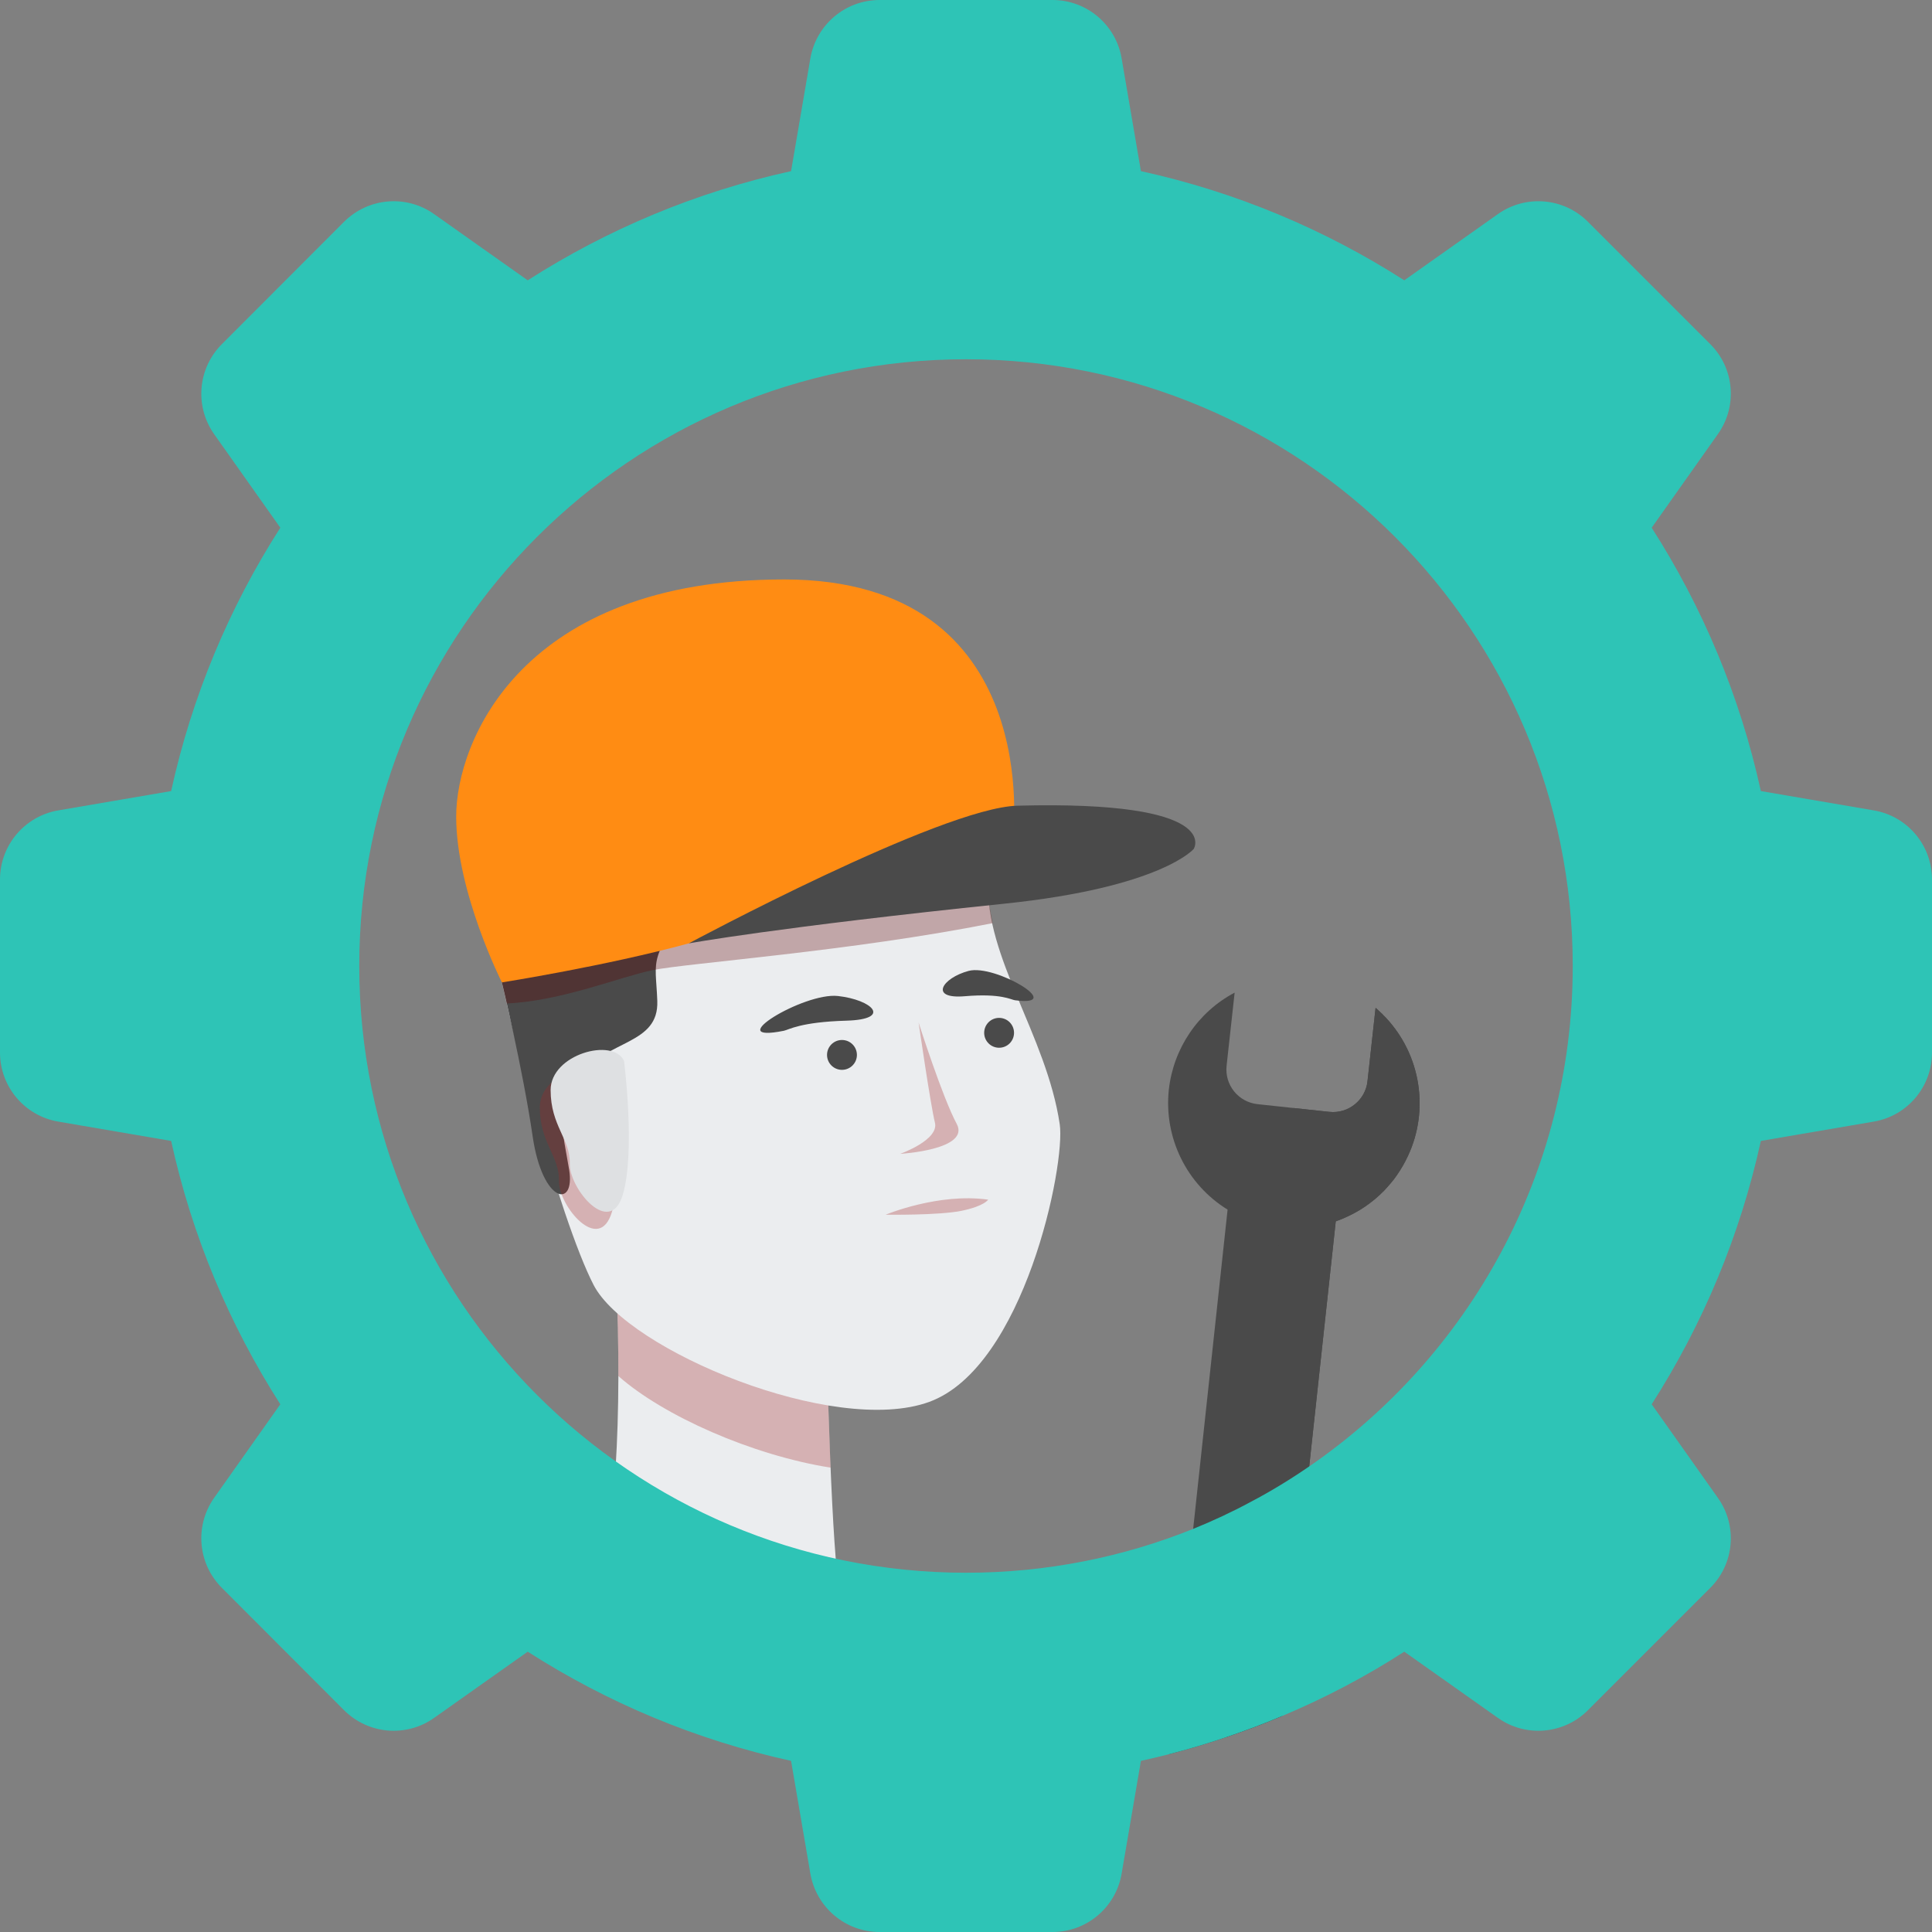 <svg xmlns="http://www.w3.org/2000/svg" id="Calque_2" viewBox="0 0 115.03 115.03"><rect x="0" y="0" width="115.03" height="115.03" fill="#808080" stroke="none"/><g id="Charte_graphique"><path d="M83.83,68.82c-.19.4-.41.78-.66,1.15-.13.19-.27.37-.42.54-.11.13-.23.26-.34.38-.17.17-.35.34-.54.5-.38.32-.78.6-1.22.83-.21.11-.43.22-.66.32-.15.06-.3.12-.46.18l-1.58,14.59-1.61,14.86c-1.11.47-2.24.89-3.39,1.28-1.1.37-2.23.71-3.37,1l1.46-13.42,2.05-19.01c-2.44-1.5-3.8-4.28-3.5-7.13.27-2.46,1.73-4.63,3.92-5.79l-.48,4.36c-.12,1.14.7,2.15,1.83,2.28l2.15.23,2.14.23c1.13.12,2.15-.7,2.27-1.83l.48-4.36c.11.09.21.19.31.28.05.04.1.09.15.15.05.05.1.1.15.15,2.1,2.24,2.59,5.52,1.32,8.23Z" style="fill:#4a4a4a;"></path><g id="Groupe_2342"><g id="Groupe_2341"><g id="Groupe_2340"><path d="M83.83,68.82c-.18.4-.4.78-.66,1.15-.13.19-.27.37-.42.54-.11.13-.23.26-.34.38-.17.17-.35.34-.54.5-.38.31-.78.59-1.22.83-.21.11-.43.22-.66.32-.15.06-.3.12-.46.18l-1.58,14.59-1.61,14.86c-1.11.47-2.24.89-3.39,1.28l1.52-14.03,2.54-23.45,2.14.23c1.13.12,2.15-.7,2.27-1.83l.48-4.36v-.01c.11.09.21.19.31.29.05.04.1.09.15.15.05.05.1.1.15.15,2.1,2.24,2.59,5.52,1.32,8.23Z" style="fill:#4a4a4a;"></path></g></g></g><path d="M49.134,75.253c.067,6.64.431,17.644.852,19.38.421,1.736-2.879,4.436-6.345,4.411-3.466-.025-8.52-2.97-7.693-6.183.828-3.213,1.196-11.504.515-20.175s12.635-1.024,12.671,2.566Z" style="fill:#ebedef;"></path><path d="M49.134,75.253c.035,3.504.154,8.199.32,12.13-4.677-.74-9.967-3.089-12.638-5.455.006-2.87-.101-6.028-.354-9.241-.681-8.671,12.635-1.024,12.671,2.566Z" style="fill:#a12525; opacity:.3;"></path><path d="M45.646,37.96c10.216-2.436,13.413,10.042,13.198,14.535-.216,4.492,3.462,9.155,4.251,14.436.36,2.407-2.111,14.471-7.768,16.536-5.656,2.065-17.979-3.076-19.983-6.959-2.004-3.883-5.443-16.408-6.704-24.416-1.261-8.008,2.844-10.755,17.006-14.131Z" style="fill:#ebedef;"></path><path d="M54.695,60.89s1.423,4.462,2.263,6.015c.841,1.552-3.363,1.795-3.363,1.795,0,0,2.328-.825,2.07-1.86-.259-1.035-.971-5.95-.971-5.95Z" style="fill:#a12525; opacity:.3;"></path><path d="M58.834,71.427c-2.956-.421-6.104.896-6.104.896,0,0,3.203.046,4.546-.237,1.343-.283,1.558-.659,1.558-.659Z" style="fill:#a12525; opacity:.3;"></path><path d="M49.241,62.809c0,.491.398.889.889.889.491,0,.89-.398.89-.889s-.398-.889-.89-.889c-.491,0-.889.398-.889.889Z" style="fill:#4a4a4a;"></path><circle cx="59.486" cy="61.493" r=".889" style="fill:#4a4a4a;"></circle><path d="M46.676,61.37c.283-.057.97-.521,3.719-.6,2.748-.079,1.541-1.243-.507-1.469-2.047-.226-7.059,2.846-3.211,2.069Z" style="fill:#4a4a4a;"></path><path d="M60.436,59.556c-.229-.029-.823-.425-2.985-.242-2.162.184-1.356-1.087.22-1.507,1.577-.42,5.873,2.153,2.765,1.748Z" style="fill:#4a4a4a;"></path><path d="M41.712,53.048c-3.221,4.095-2.669,3.946-2.577,6.551.092,2.606-2.945,2.283-4.556,4.4-1.611,2.117-1.059,3.359-.69,5.66.368,2.301-1.587,2.016-2.175-2-.588-4.017-1.831-9.167-1.831-9.167,0,0-.965-3.743,2.441-6.09,3.406-2.347,9.388.645,9.388.645Z" style="fill:#4a4a4a;"></path><path d="M29.333,52.818c13.734-1.631,22.971-3.406,29.119-4.153.312,1.494.438,2.855.39,3.83-.039.816.081,1.64.258,2.469-8.465,1.684-18.142,2.371-20.242,2.797-1.9.386-5.436,1.842-8.686,1.984-.02-.088-.049-.22-.067-.3-.065-.282-.134-.564-.197-.844-.008-.035-.025-.109-.025-.109,0,0-.018-.079-.04-.203-.421-1.902-.777-3.721-1.061-5.398.199-.025.345-.05.551-.074Z" style="fill:#5e0000; opacity:.3;"></path><path d="M60.305,49.901s1.988-15.401-13.617-15.401c-15.605,0-19.527,9.626-19.527,14.118,0,4.492,2.722,9.874,2.722,9.874,0,0,6.19-.976,11.122-2.323,3.802-1.039,6.461-2.468,7.411-2.785,6.063-2.016,11.888-3.484,11.888-3.484Z" style="fill:#ff8c13;"></path><path d="M60.574,47.971c12.313-.324,10.5,2.573,10.5,2.573,0,0-1.925,2.291-11.277,3.261-13.587,1.408-18.791,2.365-18.791,2.365,0,0,15.049-8.08,19.568-8.199Z" style="fill:#4a4a4a;"></path><path d="M36.512,64.191c-.639-1.42-4.372-.405-4.372,1.73,0,2.135,1.175,2.904,1.139,4.383-.035,1.48,2.394,4.419,3.158,1.845.765-2.574.075-7.958.075-7.958Z" style="fill:#a12525; opacity:.3;"></path><path d="M37.156,63.172c-.639-1.421-4.372-.405-4.372,1.73,0,2.135,1.175,2.903,1.14,4.383-.035,1.48,2.393,4.419,3.157,1.845.765-2.574.075-7.958.075-7.958Z" style="fill:#dee0e2;"></path><path d="M111.56,48.25l-6.72-1.15c-1.24-5.66-3.47-10.95-6.5-15.68l3.94-5.57c1.18-1.66.99-3.92-.45-5.36l-7.29-7.29c-1.43-1.43-3.7-1.63-5.36-.45l-5.57,3.94c-4.73-3.03-10.02-5.26-15.68-6.5l-1.15-6.72c-.34-2-2.08-3.47-4.11-3.47h-10.3c-2.04,0-3.77,1.47-4.12,3.47l-1.15,6.72c-5.66,1.24-10.95,3.47-15.68,6.5l-5.57-3.94c-1.66-1.18-3.92-.98-5.36.45l-7.28,7.29c-1.44,1.44-1.63,3.7-.46,5.36l3.94,5.57c-3.03,4.73-5.26,10.02-6.5,15.68l-6.72,1.15c-2,.34-3.47,2.08-3.47,4.11v10.31c0,2.03,1.47,3.77,3.47,4.11l6.72,1.15c1.24,5.66,3.47,10.95,6.5,15.68l-3.94,5.57c-1.17,1.66-.98,3.92.46,5.36l7.28,7.29c1.44,1.43,3.7,1.63,5.36.45l5.57-3.94c4.73,3.03,10.02,5.26,15.68,6.5l1.15,6.72c.35,2,2.08,3.47,4.12,3.47h10.3c2.03,0,3.77-1.47,4.11-3.47l1.15-6.72c.55-.12,1.1-.25,1.65-.39,1.14-.29,2.27-.63,3.37-1,1.15-.39,2.28-.81,3.39-1.28,2.54-1.07,4.98-2.35,7.27-3.83l5.57,3.94c1.66,1.18,3.93.98,5.36-.45l7.29-7.29c1.44-1.44,1.63-3.7.45-5.36l-3.94-5.57c3.03-4.73,5.26-10.02,6.5-15.68l6.72-1.15c2.01-.34,3.47-2.08,3.47-4.11v-10.31c0-2.03-1.46-3.77-3.47-4.11ZM77.95,87.31c-1.12.77-2.28,1.48-3.48,2.11-1.11.6-2.25,1.13-3.43,1.61-4.17,1.68-8.74,2.61-13.52,2.61-19.95,0-36.13-16.18-36.13-36.13,0-19.95,16.18-36.12,36.13-36.12s36.12,16.17,36.12,36.12c0,12.37-6.21,23.29-15.69,29.8Z" style="fill:#2ec4b6;"></path></g></svg>